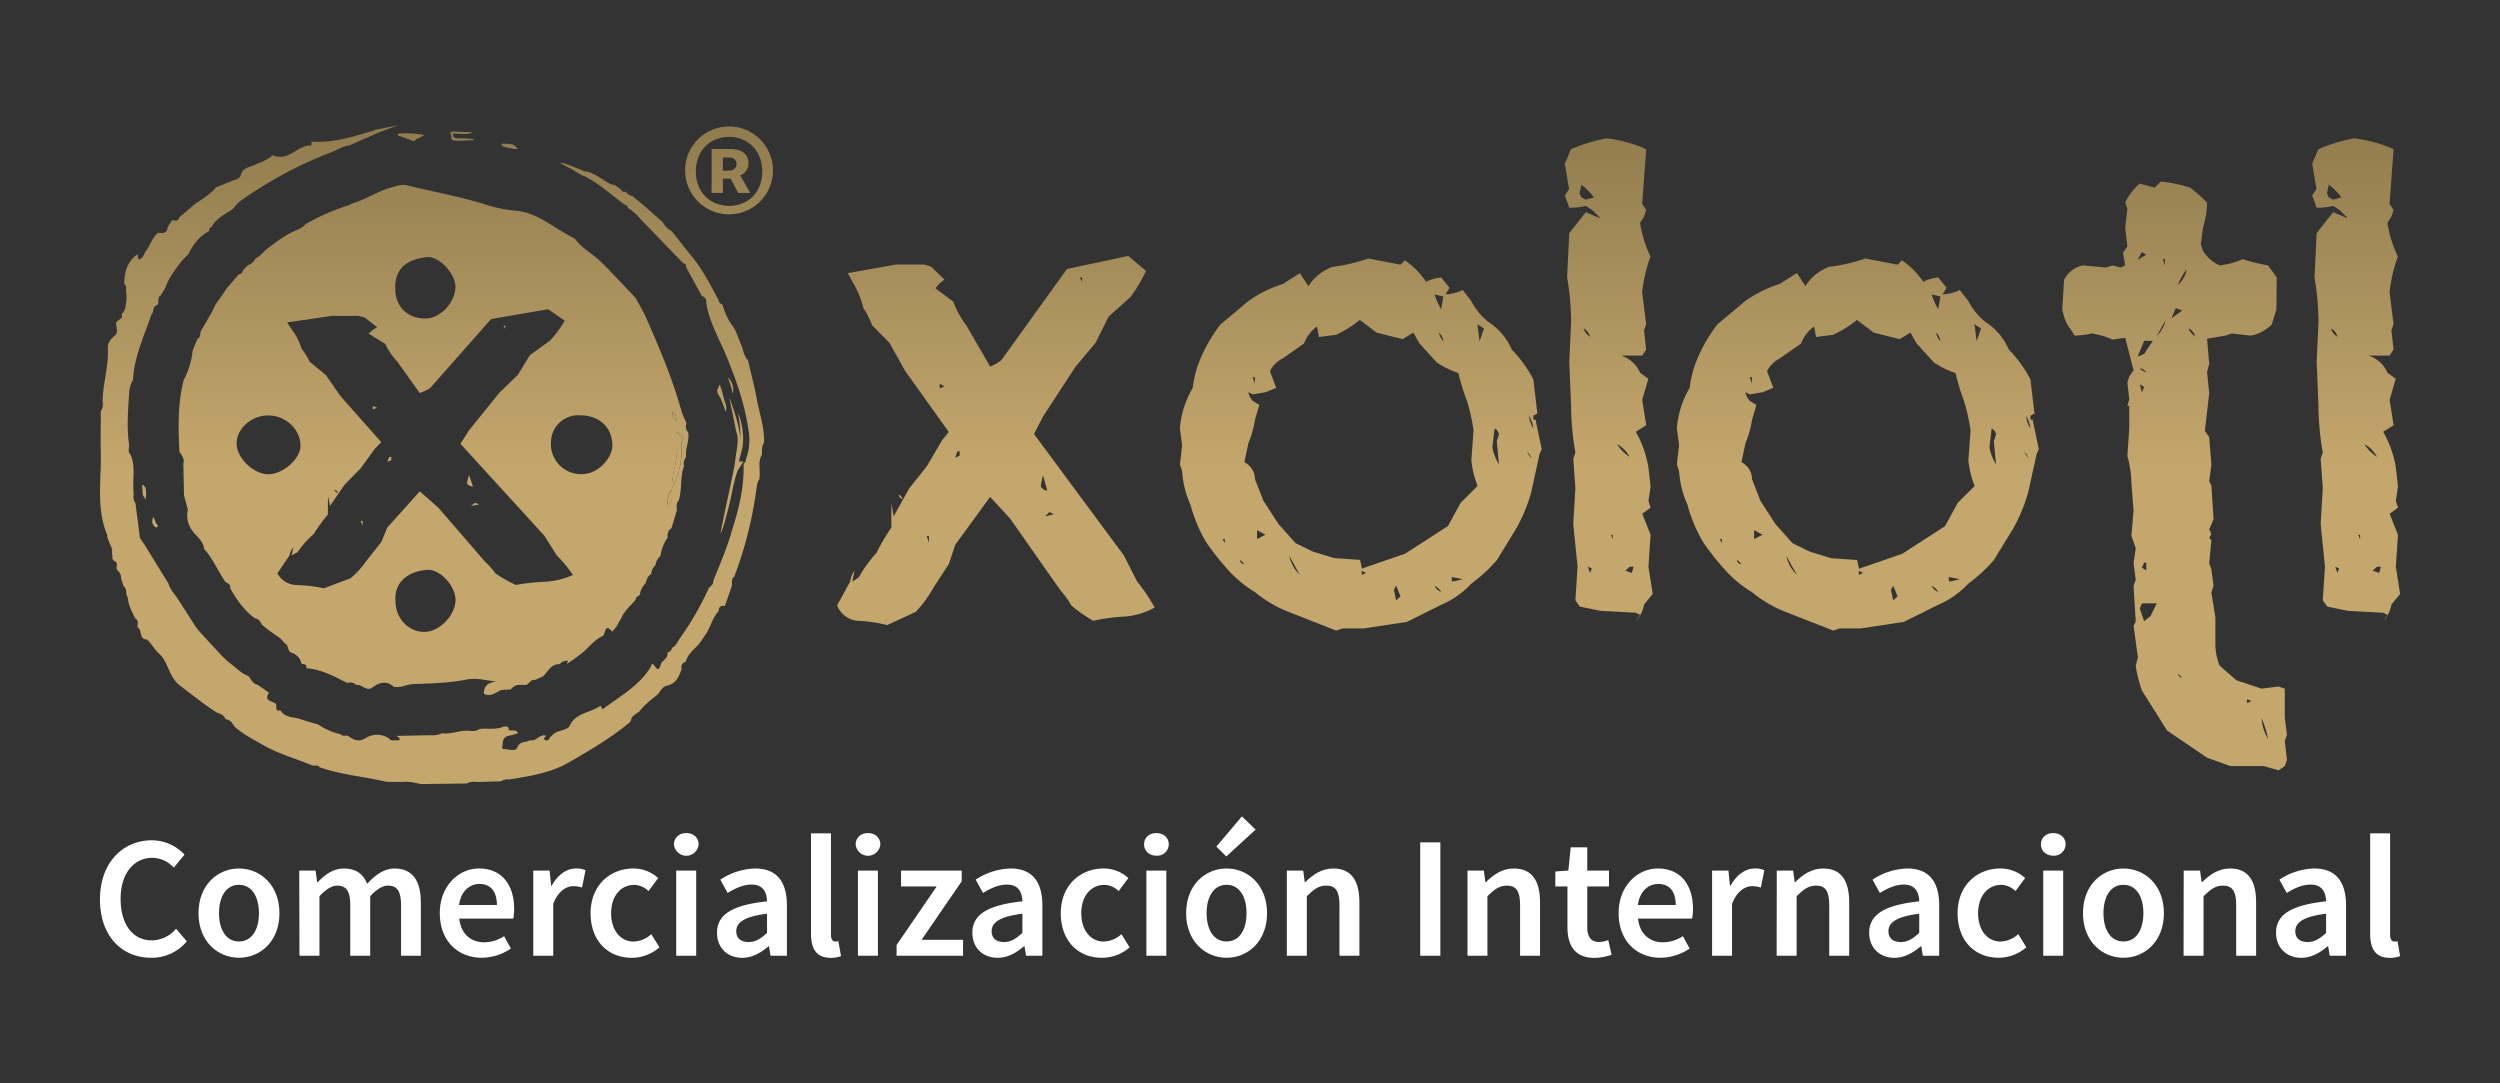 <svg id="Layer_1" data-name="Layer 1" xmlns="http://www.w3.org/2000/svg" xmlns:xlink="http://www.w3.org/1999/xlink" viewBox="0 0 960 415.91"><rect x="0" y="0" width="960" height="415.91" fill="#333333" stroke="none"/><defs><style>.cls-1{fill:#fff;}.cls-2{fill:url(#linear-gradient);}.cls-3{fill:url(#linear-gradient-2);}.cls-4{fill:url(#linear-gradient-3);}.cls-5{fill:url(#linear-gradient-4);}.cls-6{fill:url(#linear-gradient-5);}.cls-7{fill:url(#linear-gradient-6);}.cls-8{fill:url(#linear-gradient-7);}.cls-9{fill:url(#linear-gradient-8);}.cls-10{fill:url(#linear-gradient-9);}.cls-11{fill:url(#linear-gradient-10);}.cls-12{fill:url(#linear-gradient-11);}.cls-13{fill:url(#linear-gradient-12);}.cls-14{fill:url(#linear-gradient-13);}.cls-15{fill:url(#linear-gradient-14);}.cls-16{fill:url(#linear-gradient-15);}.cls-17{fill:url(#linear-gradient-16);}.cls-18{fill:url(#linear-gradient-17);}.cls-19{fill:url(#linear-gradient-18);}.cls-20{fill:url(#linear-gradient-19);}.cls-21{fill:url(#linear-gradient-20);}.cls-22{fill:url(#linear-gradient-21);}.cls-23{fill:url(#linear-gradient-22);}.cls-24{fill:url(#linear-gradient-23);}.cls-25{fill:url(#linear-gradient-24);}.cls-26{fill:url(#linear-gradient-25);}.cls-27{fill:url(#linear-gradient-26);}.cls-28{fill:url(#linear-gradient-27);}</style><linearGradient id="linear-gradient" x1="382.46" y1="-30.94" x2="382.46" y2="181.03" gradientUnits="userSpaceOnUse"><stop offset="0" stop-color="#72623d"/><stop offset="1" stop-color="#c4a76c"/></linearGradient><linearGradient id="linear-gradient-2" x1="522.55" y1="-30.94" x2="522.55" y2="181.03" xlink:href="#linear-gradient"/><linearGradient id="linear-gradient-3" x1="713.42" y1="-30.94" x2="713.42" y2="181.03" xlink:href="#linear-gradient"/><linearGradient id="linear-gradient-4" x1="617.75" y1="-30.94" x2="617.75" y2="181.03" xlink:href="#linear-gradient"/><linearGradient id="linear-gradient-5" x1="904.75" y1="-30.94" x2="904.75" y2="181.03" xlink:href="#linear-gradient"/><linearGradient id="linear-gradient-6" x1="835.06" y1="-30.94" x2="835.06" y2="181.03" xlink:href="#linear-gradient"/><linearGradient id="linear-gradient-7" x1="257.25" y1="-30.94" x2="257.25" y2="181.03" xlink:href="#linear-gradient"/><linearGradient id="linear-gradient-8" x1="258.01" y1="-30.94" x2="258.01" y2="181.03" xlink:href="#linear-gradient"/><linearGradient id="linear-gradient-9" x1="258.96" y1="-30.94" x2="258.96" y2="181.03" xlink:href="#linear-gradient"/><linearGradient id="linear-gradient-10" x1="260.17" y1="-30.94" x2="260.17" y2="181.03" xlink:href="#linear-gradient"/><linearGradient id="linear-gradient-11" x1="149.49" y1="-30.94" x2="149.49" y2="181.03" xlink:href="#linear-gradient"/><linearGradient id="linear-gradient-12" x1="138.87" y1="-30.94" x2="138.87" y2="181.03" xlink:href="#linear-gradient"/><linearGradient id="linear-gradient-13" x1="182.4" y1="-30.94" x2="182.4" y2="181.03" xlink:href="#linear-gradient"/><linearGradient id="linear-gradient-14" x1="193.69" y1="-30.94" x2="193.69" y2="181.03" xlink:href="#linear-gradient"/><linearGradient id="linear-gradient-15" x1="180.46" y1="-30.94" x2="180.46" y2="181.03" xlink:href="#linear-gradient"/><linearGradient id="linear-gradient-16" x1="166.44" y1="-30.94" x2="166.44" y2="181.03" xlink:href="#linear-gradient"/><linearGradient id="linear-gradient-17" x1="143.98" y1="-30.94" x2="143.98" y2="181.03" xlink:href="#linear-gradient"/><linearGradient id="linear-gradient-18" x1="281.02" y1="-30.94" x2="281.02" y2="181.03" xlink:href="#linear-gradient"/><linearGradient id="linear-gradient-19" x1="195.6" y1="-30.94" x2="195.6" y2="181.03" xlink:href="#linear-gradient"/><linearGradient id="linear-gradient-20" x1="277.16" y1="-30.94" x2="277.16" y2="181.03" xlink:href="#linear-gradient"/><linearGradient id="linear-gradient-21" x1="280.52" y1="-30.94" x2="280.52" y2="181.03" xlink:href="#linear-gradient"/><linearGradient id="linear-gradient-22" x1="165.9" y1="-30.94" x2="165.9" y2="181.03" xlink:href="#linear-gradient"/><linearGradient id="linear-gradient-23" x1="177.54" y1="-30.94" x2="177.54" y2="181.03" xlink:href="#linear-gradient"/><linearGradient id="linear-gradient-24" x1="59.57" y1="-30.94" x2="59.57" y2="181.03" xlink:href="#linear-gradient"/><linearGradient id="linear-gradient-25" x1="55.37" y1="-30.94" x2="55.37" y2="181.03" xlink:href="#linear-gradient"/><linearGradient id="linear-gradient-26" x1="157.79" y1="-30.94" x2="157.79" y2="181.03" xlink:href="#linear-gradient"/><linearGradient id="linear-gradient-27" x1="279.95" y1="-30.94" x2="279.95" y2="181.03" xlink:href="#linear-gradient"/></defs><path class="cls-1" d="M38.39,345.37c0-14.24,8.92-22.7,19.94-22.7a17.3,17.3,0,0,1,12.53,5.51l-4.13,5a11.33,11.33,0,0,0-8.25-3.78c-7.08,0-12.16,6-12.16,15.75,0,9.93,4.69,15.94,12,15.94a12.2,12.2,0,0,0,9.28-4.47l4.13,4.84A17.37,17.37,0,0,1,58,367.78C47.07,367.78,38.39,359.76,38.39,345.37Z"/><path class="cls-1" d="M76.23,350.66c0-10.88,7.4-17.16,15.53-17.16s15.55,6.28,15.55,17.16-7.4,17.12-15.55,17.12S76.23,361.49,76.23,350.66Zm23.2,0c0-6.54-2.87-10.9-7.67-10.9s-7.66,4.36-7.66,10.9,2.87,10.87,7.66,10.87S99.43,357.21,99.43,350.66Z"/><path class="cls-1" d="M114.91,334.3h6.28l.59,4.46H122c2.77-2.89,5.94-5.26,10-5.26,4.79,0,7.52,2.18,9,5.85,3.13-3.32,6.37-5.85,10.51-5.85,6.9,0,10.09,4.74,10.09,13V367H154V347.47c0-5.37-1.6-7.4-5-7.4-2.08,0-4.31,1.34-6.84,4.07V367h-7.66V347.47c0-5.37-1.6-7.4-5-7.4-2,0-4.31,1.34-6.83,4.07V367h-7.67Z"/><path class="cls-1" d="M168.88,350.66c0-10.61,7.37-17.16,15.06-17.16,8.84,0,13.49,6.39,13.49,15.51a19.32,19.32,0,0,1-.33,3.73H176.36c.64,5.8,4.36,9.1,9.63,9.1a13.88,13.88,0,0,0,7.59-2.37l2.6,4.77a20.28,20.28,0,0,1-11.2,3.54C176,367.78,168.88,361.44,168.88,350.66Zm21.93-3.14c0-5-2.24-8.08-6.71-8.08-3.8,0-7.16,2.85-7.82,8.08Z"/><path class="cls-1" d="M204.77,334.3h6.28l.59,5.83h.21c2.33-4.26,5.79-6.63,9.29-6.63a8.38,8.38,0,0,1,3.7.67l-1.33,6.65a11.11,11.11,0,0,0-3.36-.53c-2.61,0-5.75,1.78-7.71,6.76V367h-7.67Z"/><path class="cls-1" d="M226.79,350.66c0-10.88,7.69-17.16,16.39-17.16a14,14,0,0,1,9.56,3.68l-3.73,5a8,8,0,0,0-5.43-2.39c-5.27,0-8.91,4.36-8.91,10.9s3.59,10.87,8.67,10.87a10.74,10.74,0,0,0,6.76-2.83l3.12,5.06a16.17,16.17,0,0,1-10.68,4C233.63,367.78,226.79,361.49,226.79,350.66Z"/><path class="cls-1" d="M258.8,324.24c0-2.58,2-4.34,4.73-4.34s4.74,1.76,4.74,4.34a4.75,4.75,0,0,1-9.47,0Zm.87,10.06h7.67V367h-7.67Z"/><path class="cls-1" d="M275.33,358.2c0-7,5.79-10.65,19.21-12.09-.11-3.51-1.52-6.43-5.93-6.43-3.25,0-6.31,1.46-9.19,3.22l-2.82-5.11A25.39,25.39,0,0,1,290,333.5c8.17,0,12.18,5,12.18,14.13V367h-6.28l-.59-3.62h-.21c-2.93,2.5-6.27,4.42-10.14,4.42C279.26,367.78,275.33,363.89,275.33,358.2Zm19.21,0v-7.34c-8.87,1.12-11.82,3.43-11.82,6.73,0,2.89,2,4.15,4.72,4.15S292.12,360.46,294.54,358.22Z"/><path class="cls-1" d="M311.43,358.57V320h7.66v39c0,1.89.85,2.56,1.65,2.56a4.29,4.29,0,0,0,1.2-.14l1,5.72a10.62,10.62,0,0,1-4,.67C313.42,367.78,311.43,364.26,311.43,358.57Z"/><path class="cls-1" d="M328.58,324.24c0-2.58,2-4.34,4.73-4.34s4.74,1.76,4.74,4.34a4.75,4.75,0,0,1-9.47,0Zm.87,10.06h7.67V367h-7.67Z"/><path class="cls-1" d="M344.29,362.88l15.4-22.49H346V334.3H369.3v4.1l-15.41,22.48h15.92V367H344.29Z"/><path class="cls-1" d="M373.39,358.2c0-7,5.8-10.65,19.21-12.09-.11-3.51-1.52-6.43-5.93-6.43-3.25,0-6.31,1.46-9.19,3.22l-2.82-5.11a25.42,25.42,0,0,1,13.42-4.29c8.17,0,12.19,5,12.19,14.13V367H394l-.59-3.62h-.21c-2.93,2.5-6.28,4.42-10.14,4.42C377.33,367.78,373.39,363.89,373.39,358.2Zm19.21,0v-7.34c-8.86,1.12-11.81,3.43-11.81,6.73,0,2.89,2,4.15,4.71,4.15S390.18,360.46,392.6,358.22Z"/><path class="cls-1" d="M407.34,350.66c0-10.88,7.69-17.16,16.39-17.16a13.94,13.94,0,0,1,9.55,3.68l-3.72,5a8,8,0,0,0-5.43-2.39c-5.27,0-8.92,4.36-8.92,10.9s3.6,10.87,8.68,10.87a10.78,10.78,0,0,0,6.76-2.83l3.11,5.06a16.16,16.16,0,0,1-10.67,4C414.18,367.78,407.34,361.49,407.34,350.66Z"/><path class="cls-1" d="M439.33,324.24c0-2.58,2-4.34,4.74-4.34s4.73,1.76,4.73,4.34a4.41,4.41,0,0,1-4.73,4.34C441.35,328.58,439.33,326.77,439.33,324.24Zm.88,10.06h7.66V367h-7.66Z"/><path class="cls-1" d="M455.47,350.66c0-10.88,7.4-17.16,15.54-17.16s15.54,6.28,15.54,17.16-7.4,17.12-15.54,17.12S455.47,361.49,455.47,350.66Zm23.2,0c0-6.54-2.87-10.9-7.66-10.9s-7.67,4.36-7.67,10.9,2.87,10.87,7.67,10.87S478.67,357.21,478.67,350.66Zm-11.6-25.57,9.82-11.6,5.27,5.08-11.26,10.3Z"/><path class="cls-1" d="M494.15,334.3h6.28l.59,4.42h.21c2.93-2.85,6.25-5.22,10.73-5.22,7,0,10.05,4.74,10.05,13V367h-7.66V347.47c0-5.37-1.54-7.4-5.08-7.4-2.88,0-4.76,1.42-7.45,4.07V367h-7.67Z"/><path class="cls-1" d="M545.37,323.47h7.73V367h-7.73Z"/><path class="cls-1" d="M563.51,334.3h6.28l.58,4.42h.22c2.92-2.85,6.25-5.22,10.72-5.22,7,0,10.06,4.74,10.06,13V367h-7.66V347.47c0-5.37-1.54-7.4-5.09-7.4-2.87,0-4.75,1.42-7.45,4.07V367h-7.66Z"/><path class="cls-1" d="M601.9,356V340.39h-4.65v-5.74l5-.35.91-8.92h6.35v8.92h8.34v6.09h-8.34V356c0,3.84,1.49,5.73,4.64,5.73a10.2,10.2,0,0,0,3.41-.75l1.3,5.65a21.4,21.4,0,0,1-6.68,1.2C604.7,367.78,601.9,363,601.9,356Z"/><path class="cls-1" d="M621.55,350.66c0-10.61,7.37-17.16,15.06-17.16,8.84,0,13.49,6.39,13.49,15.51a20.16,20.16,0,0,1-.33,3.73H629c.63,5.8,4.36,9.1,9.63,9.1a13.9,13.9,0,0,0,7.59-2.37l2.6,4.77a20.28,20.28,0,0,1-11.2,3.54C628.63,367.78,621.55,361.44,621.55,350.66Zm21.93-3.14c0-5-2.24-8.08-6.71-8.08-3.8,0-7.16,2.85-7.82,8.08Z"/><path class="cls-1" d="M657.44,334.3h6.28l.58,5.83h.22c2.32-4.26,5.78-6.63,9.29-6.63a8.38,8.38,0,0,1,3.7.67l-1.34,6.65a11,11,0,0,0-3.35-.53c-2.61,0-5.75,1.78-7.72,6.76V367h-7.66Z"/><path class="cls-1" d="M682.28,334.3h6.28l.59,4.42h.21c2.93-2.85,6.25-5.22,10.73-5.22,7,0,10,4.74,10,13V367h-7.66V347.47c0-5.37-1.54-7.4-5.08-7.4-2.88,0-4.76,1.42-7.45,4.07V367h-7.67Z"/><path class="cls-1" d="M717.77,358.2c0-7,5.8-10.65,19.22-12.09-.11-3.51-1.52-6.43-5.94-6.43-3.25,0-6.3,1.46-9.18,3.22l-2.82-5.11a25.39,25.39,0,0,1,13.41-4.29c8.17,0,12.19,5,12.19,14.13V367h-6.28l-.59-3.62h-.21c-2.93,2.5-6.28,4.42-10.14,4.42C721.71,367.78,717.77,363.89,717.77,358.2Zm19.22,0v-7.34c-8.87,1.12-11.82,3.43-11.82,6.73,0,2.89,2,4.15,4.71,4.15S734.56,360.46,737,358.22Z"/><path class="cls-1" d="M751.72,350.66c0-10.88,7.69-17.16,16.39-17.16a14,14,0,0,1,9.55,3.68l-3.72,5a8,8,0,0,0-5.43-2.39c-5.27,0-8.92,4.36-8.92,10.9s3.59,10.87,8.68,10.87A10.78,10.78,0,0,0,775,358.7l3.11,5.06a16.16,16.16,0,0,1-10.67,4C758.56,367.78,751.72,361.49,751.72,350.66Z"/><path class="cls-1" d="M783.72,324.24c0-2.58,2-4.34,4.74-4.34s4.73,1.76,4.73,4.34a4.41,4.41,0,0,1-4.73,4.34C785.74,328.58,783.72,326.77,783.72,324.24Zm.88,10.06h7.66V367H784.6Z"/><path class="cls-1" d="M799.86,350.66c0-10.88,7.4-17.16,15.53-17.16s15.55,6.28,15.55,17.16-7.4,17.12-15.55,17.12S799.86,361.49,799.86,350.66Zm23.2,0c0-6.54-2.87-10.9-7.67-10.9s-7.66,4.36-7.66,10.9,2.87,10.87,7.66,10.87S823.06,357.21,823.06,350.66Z"/><path class="cls-1" d="M838.54,334.3h6.28l.59,4.42h.21c2.93-2.85,6.25-5.22,10.73-5.22,7,0,10,4.74,10,13V367h-7.66V347.47c0-5.37-1.54-7.4-5.08-7.4-2.88,0-4.76,1.42-7.45,4.07V367h-7.67Z"/><path class="cls-1" d="M874,358.2c0-7,5.8-10.65,19.22-12.09-.11-3.51-1.52-6.43-5.94-6.43-3.25,0-6.3,1.46-9.18,3.22l-2.82-5.11a25.39,25.39,0,0,1,13.41-4.29c8.17,0,12.19,5,12.19,14.13V367h-6.28l-.59-3.62h-.21c-2.93,2.5-6.28,4.42-10.14,4.42C878,367.78,874,363.89,874,358.2Zm19.22,0v-7.34c-8.87,1.12-11.82,3.43-11.82,6.73,0,2.89,2,4.15,4.71,4.15S890.82,360.46,893.25,358.22Z"/><path class="cls-1" d="M910.14,358.57V320h7.66v39c0,1.89.85,2.56,1.65,2.56a4.29,4.29,0,0,0,1.2-.14l1,5.72a10.62,10.62,0,0,1-4.05.67C912.13,367.78,910.14,364.26,910.14,358.57Z"/><path class="cls-2" d="M433.25,98.26l6.81,5.79a59.11,59.11,0,0,1-6,10.06l-8.36,7.46-5,10.06-7.64,9.11-12.53,19.17-3.47,6.75,34.5,46.63,5.13,10.06a67.8,67.8,0,0,1,6.69,9.94,27.6,27.6,0,0,1-11,3.43,73.07,73.07,0,0,0-12.54,1.66,51.43,51.43,0,0,1-8.47-5.92,32.57,32.57,0,0,0-4.18-5.8l-19.34-27.57-7.64-8.29-13.37,18.35-2.5,7.45-6,9.23a45.29,45.29,0,0,1-6.68,9.12l-11,5.09a53.48,53.48,0,0,0-11.69-1.66,9.45,9.45,0,0,1-7.52-5.92l5-9.11a8.84,8.84,0,0,1,1.67-4.14l-.83,4.14,2.5-1.66a46,46,0,0,1,6.69-9.23,82.23,82.23,0,0,1,5.85-9.94q-.12-2.25,0-9.23l.83,5,6-10.77,6.68-8.4,5.85-9.94,2.63-3.32L347.55,142.4l-6-10.77-6.68-6.75a32.47,32.47,0,0,0-3.35-6.62,35.06,35.06,0,0,0-4.17-10.06l-1.79-3.32,18.5-3.31h11l2.5.83,5.14,5a12.12,12.12,0,0,0-3.46,3.31l6.8,5.09a35,35,0,0,0,5,9.11l9.19,15.86a17.78,17.78,0,0,0,4.3-2.48l25.19-35ZM345,190c.64.07,1.2.63,1.67,1.65C346,191.55,345.44,191,345,190Zm10.86,15.85.84,2.49v-2.49Zm5-58.46v1.77l1.79-.82Zm6.8,25.92-.84,2.48,1.68-.83v-1.65Zm32.83,9.11-.84,4.26a2.76,2.76,0,0,0,2.51,1.66Zm.83,15.86,3.34-.83-1.67-.83Zm14.21-90.06v-1.66h-.84Z"/><path class="cls-3" d="M525.43,99.26l12.36,2.38,1.68-1.66a29.5,29.5,0,0,1,8.16,8.22,17.15,17.15,0,0,1,5.77-1.67l3.24,4-1.56,2.5a16.47,16.47,0,0,0,6.6-1.67l3.24,4.17a25.61,25.61,0,0,0,6.6,8.1,23.49,23.49,0,0,1,9,10.6,47.76,47.76,0,0,1,8.28,11.44l1.56,13.11-1.56.83v1.55h.84l2.4,11.43-.84,1.67L588,189a62.78,62.78,0,0,1-5.76,13.94l-7.44,12.15a60.62,60.62,0,0,1-9.84,9.06,34.32,34.32,0,0,1-11.52,8.1l-13.21,6.55-16.44,2.5h-8.16l-2.53.84-18.84-7.39a47.47,47.47,0,0,1-12.36-7.39,45,45,0,0,1-10.68-8.93,95.23,95.23,0,0,1-8.29-10.6,58.71,58.71,0,0,1-5.76-13.94,37.33,37.33,0,0,1-3.24-13l-.84-2.5.84-7.38-.84-6.44a35.67,35.67,0,0,1,4.92-15.6,41,41,0,0,1,3.36-12.15,58.54,58.54,0,0,1,7.32-12.27l10.69-8.94a46.53,46.53,0,0,1,13.2-6.55l6.6-4.17,3.24,5a18.54,18.54,0,0,1,9.12-7.38A69.4,69.4,0,0,0,525.43,99.26Zm-55.1,109.36V207h-.84Zm5.77,6.43c.08.8.64,1.36,1.68,1.67A4.21,4.21,0,0,0,476.1,215.05Zm46.09-92.2a44.88,44.88,0,0,1-9.13,5.72l-6.6.83-.72-4.05a14.41,14.41,0,0,0-5,6.55l-8.16,5.72a11.2,11.2,0,0,0-4.92,4.88l2.4,6.44-4.08,1.67-4.92.83-1.68-.83a6.61,6.61,0,0,0,1.68,3.33l2.52,1.55-1.68,5.72a38.55,38.55,0,0,1-2.52,9l-1.56,7.27a7.34,7.34,0,0,1,4.08,6.55l3.24,8.22,5.76,8.94,6.6,7.38,6.6,3.22,8.17,2.5,10,.71.72,3.34,16.56-5.72,16.45-10.6,4.92-9,6.48-6.44a36.48,36.48,0,0,1-2.4-9.89l.84-11.43a72.56,72.56,0,0,0-2.52-11.32A82.68,82.68,0,0,1,560,143.22a34.39,34.39,0,0,1-8.29-4.05l-6.6-7.27-2.4-4.17-4.08,2.5-10-2.5Zm-41.17,22,.84,2.5v-2.5Zm1.68,58.73V207l3.24-1.66Zm12.36,9.89a14.26,14.26,0,0,0,4.08,7.26Zm27.85,5.71v1.55l1.68-.71Zm12.36,7.27.84,4.17,1.68-1.67-1.68-4.05Zm15.6-113.41a28.59,28.59,0,0,0,2.53,5.72l.84-4.89Zm0,111.86a4.37,4.37,0,0,0,2.53,2.38A5.7,5.7,0,0,0,550.87,224.94Zm1.68-97.21a6.62,6.62,0,0,0,1.69,3.34A5.26,5.26,0,0,0,552.55,127.73Zm4.93,93.88v1.66h.84l3.36-.83Zm9.84-97.09.84,6.55,1.68-4.89Zm6.6,40-.84,7.27a18.26,18.26,0,0,0,2.52,6.55l-.84-8.93.84-2.5A3,3,0,0,0,573.92,164.54Zm12.36,8.94L588,176A3.74,3.74,0,0,0,586.28,173.48Zm.84-13.82a10.76,10.76,0,0,0,1.68,4.88A11.53,11.53,0,0,0,587.12,159.66Z"/><path class="cls-4" d="M716.3,99.26l12.36,2.38,1.68-1.66a29.66,29.66,0,0,1,8.17,8.22,17.16,17.16,0,0,1,5.76-1.67l3.24,4-1.56,2.5a16.43,16.43,0,0,0,6.6-1.67l3.24,4.17a25.61,25.61,0,0,0,6.6,8.1,23.49,23.49,0,0,1,9,10.6,48.07,48.07,0,0,1,8.29,11.44l1.56,13.11-1.56.83v1.55h.84l2.4,11.43-.84,1.67L778.84,189a63.75,63.75,0,0,1-5.76,13.94l-7.45,12.15a60.62,60.62,0,0,1-9.84,9.06,34.22,34.22,0,0,1-11.52,8.1l-13.21,6.55-16.44,2.5h-8.16l-2.52.84-18.85-7.39a47.47,47.47,0,0,1-12.36-7.39,45.18,45.18,0,0,1-10.68-8.93,96.37,96.37,0,0,1-8.28-10.6A58.29,58.29,0,0,1,648,193.85a37.33,37.33,0,0,1-3.24-13l-.84-2.5.84-7.38-.84-6.44a35.67,35.67,0,0,1,4.92-15.6,40.75,40.75,0,0,1,3.37-12.15,58.11,58.11,0,0,1,7.32-12.27l10.68-8.94a46.53,46.53,0,0,1,13.2-6.55l6.6-4.17,3.25,5a18.49,18.49,0,0,1,9.12-7.38A69.47,69.47,0,0,0,716.3,99.26ZM661.21,208.62V207h-.84Zm5.76,6.43c.08.8.64,1.36,1.68,1.67A4.21,4.21,0,0,0,667,215.05Zm46.09-92.2a45.07,45.07,0,0,1-9.12,5.72l-6.6.83-.72-4.05a14.36,14.36,0,0,0-5,6.55l-8.16,5.72a11.2,11.2,0,0,0-4.92,4.88l2.4,6.44-4.08,1.67-4.92.83-1.68-.83a6.61,6.61,0,0,0,1.68,3.33l2.52,1.55-1.68,5.72a38.55,38.55,0,0,1-2.52,9l-1.56,7.27a7.34,7.34,0,0,1,4.08,6.55L676,192.3l5.76,8.94,6.6,7.38,6.61,3.22,8.16,2.5,10,.71.72,3.34,16.56-5.72,16.45-10.6,4.92-9,6.48-6.44a36.48,36.48,0,0,1-2.4-9.89l.84-11.43a72.56,72.56,0,0,0-2.52-11.32,82.68,82.68,0,0,1-3.24-10.72,34.34,34.34,0,0,1-8.28-4.05L736,131.9l-2.4-4.17-4.09,2.5-10-2.5Zm-41.17,22,.84,2.5v-2.5Zm1.68,58.73V207l3.24-1.66Zm12.36,9.89a14.26,14.26,0,0,0,4.08,7.26Zm27.85,5.71v1.55l1.68-.71Zm12.36,7.27.84,4.17,1.68-1.67L727,224.94Zm15.61-113.41a29.1,29.1,0,0,0,2.52,5.72l.84-4.89Zm0,111.86a4.35,4.35,0,0,0,2.52,2.38A5.68,5.68,0,0,0,741.75,224.94Zm1.68-97.21a6.69,6.69,0,0,0,1.68,3.34A5.19,5.19,0,0,0,743.43,127.73Zm4.92,93.88v1.66h.84l3.36-.83Zm9.84-97.09.84,6.55,1.68-4.89Zm6.6,40-.84,7.27a18.26,18.26,0,0,0,2.52,6.55l-.84-8.93.84-2.5A3,3,0,0,0,764.79,164.54Zm12.37,8.94,1.68,2.5A3.74,3.74,0,0,0,777.16,173.48Zm.84-13.82a10.76,10.76,0,0,0,1.68,4.88A11.67,11.67,0,0,0,778,159.66Z"/><path class="cls-5" d="M616.93,53.11a53,53,0,0,1,15.21,4.16l-1.54,21,1.54,2.38-.83,2.5-1.53,2.37a46.24,46.24,0,0,0,4,13,57.07,57.07,0,0,0-3.19,13.79l1.54,12.12-.83,2.38.83,7.37-1.54,2.38h-8a11.83,11.83,0,0,1,7.19,6.54l3.18,2.37-2.36,8.08,1.54,9.75-4,2.5A41.15,41.15,0,0,1,633,179.47l.83,7.37-.83,5.58.83,2.5-3.19,2.38,3.19,8.08L633,217.62l1.65,10.46-3.3,4a13.65,13.65,0,0,1-3.18,6.53l1.65-2.49-1.65-.83-13.56-.72-8-1.66-1.65-2.38.82-13-1.65-16.28.83-13.79-.83-11.29.83-2.38a103.47,103.47,0,0,1-1.65-17.83l-.71-17,.71-15.45a102.62,102.62,0,0,0-1.54-17l.83-17,6.37-8.08a51.25,51.25,0,0,0,5.66,2.38l-3.3-3.21-2.36-1.54a25.49,25.49,0,0,1-6.37.71L600.89,75l1.65-2.37-1.65-9.75,2.36-5.59A65.79,65.79,0,0,1,616.93,53.11Zm-9.67,17.83-.71,3.33.71,1.55,1.65.83,3.18-.83A23.68,23.68,0,0,0,607.26,70.94Zm.82,55.16a5.89,5.89,0,0,0,2.48,3.21A4.85,4.85,0,0,0,608.08,126.1Zm1.65,91.52.83,2.38.71-1.66Zm9.55-10.57v-1.67h-.7Zm1.66-36.5a15.77,15.77,0,0,0,4.83,4.88A12,12,0,0,0,620.94,170.55Zm3.18,48.62,2.48.83.7-2.38h-1.53Z"/><path class="cls-6" d="M903.92,53.11a53,53,0,0,1,15.21,4.16l-1.53,21,1.53,2.38-.82,2.5-1.54,2.37a46.57,46.57,0,0,0,4,13,57.57,57.57,0,0,0-3.18,13.79l1.53,12.12-.82,2.38.82,7.37-1.53,2.38h-8a11.81,11.81,0,0,1,7.19,6.54l3.19,2.37-2.36,8.08,1.53,9.75-4,2.5A41.38,41.38,0,0,1,920,179.47l.82,7.37-.82,5.58.82,2.5-3.18,2.38,3.18,8.08L920,217.62l1.65,10.46-3.3,4a13.76,13.76,0,0,1-3.19,6.53l1.65-2.49-1.65-.83-13.56-.72-8-1.66-1.65-2.38.83-13-1.65-16.28.82-13.79-.82-11.29.82-2.38a104.48,104.48,0,0,1-1.65-17.83l-.7-17,.7-15.45a103.63,103.63,0,0,0-1.53-17l.83-17,6.36-8.08a51.25,51.25,0,0,0,5.66,2.38l-3.3-3.21-2.36-1.54a25.46,25.46,0,0,1-6.36.71L887.88,75l1.66-2.37-1.66-9.75,2.36-5.59A66.17,66.17,0,0,1,903.92,53.11Zm-9.67,17.83-.71,3.33.71,1.55,1.65.83,3.19-.83A23.49,23.49,0,0,0,894.25,70.94Zm.83,55.16a5.87,5.87,0,0,0,2.47,3.21A4.84,4.84,0,0,0,895.08,126.1Zm1.65,91.52.82,2.38.71-1.66Zm9.55-10.57v-1.67h-.71Zm1.65-36.5a15.77,15.77,0,0,0,4.83,4.88A11.88,11.88,0,0,0,907.93,170.55Zm3.18,48.62,2.48.83.71-2.38h-1.54Z"/><path class="cls-7" d="M829.76,69.71a54.43,54.43,0,0,1,11.3,2.37,52.35,52.35,0,0,1,6.43,5.71,31.7,31.7,0,0,1-1.55,9.62l-.83,6.42.83,2.49a14.51,14.51,0,0,0,6.43,5.59,29.34,29.34,0,0,0,8.8-2.38,74.48,74.48,0,0,0,9.75,2.38l3.34,4.63-.12,12.24-1.79,5.82a15.25,15.25,0,0,1-8.09,4.28l-7.25-.83-2.5.83-7,1.19.83,9.62-.83,3.21.83,8.08-1.67,14.5,1.67,2.37.83,10.46-.83,6.54.83,1.54.84,13-1.67,3.92.83,1.67-.83,1.66.83.71-.83,8.92.83,2.37L850,225l-.84,2.49,1.55,9.63v10.45a21.45,21.45,0,0,0,1.67,8.08l6.42,5.59,9.64,3.21,6.54-.83,2.38.83v11.29l.83,6.41-.83,2.38.83,7.25-.83,2.37L875,295.83l-5.71-1.67H856.41l-8.92-3.2L832.14,280.5l-9.64-15.33a52.44,52.44,0,0,1-2.38-9.51l.84-3.2-1.67-12.12.83-1.67L819.29,225l.83-2.38-.83-6.41.83-5.71-1.66-4.75.83-9.74-.83-10.46a39.4,39.4,0,0,0-1.55-10.46l.72-10.45v-8.8h-.72l.72-2.49-.72-6.42.72-2.38,1.66-2.37-3.21-12.48-4.88.71a30.41,30.41,0,0,0-8-2.37,31.65,31.65,0,0,1-6.54.83l-1.55-2.49c-1.43-1.59-2.5-4.12-3.21-7.61l.71-11.29a10.17,10.17,0,0,1,7.26-5.58l8.92.83,2.38-.83,3.21.83,1.67-.83L815.25,97l1.66-2.38-.83-7.25.83-7.25-.83-2.37a22,22,0,0,1,5.59-7.25l5.71,1.54ZM822.5,96.8l-1.66,3,3.33-2Zm.84,34.1-2.5,6.06,2.5-1.07,3.33-5Zm-1.67,10.46a4.13,4.13,0,0,0,2.5,1.54A4.13,4.13,0,0,0,821.67,141.36Zm0,6.18.83,3.09.84-2Zm0,86.14,1.67,4.87,2.49-2,2.38-4.87H822.5ZM822.5,218l1.67,1.07v-3h-.83Zm9-94.94-3.34,6.06A13,13,0,0,0,831.55,123.06Zm-1-23.53.84,2.38V99.53Zm5,18.77-1.66,3.93,4.16-3Zm2.26,142.12a2.21,2.21,0,0,0-1.66-1.55A4.48,4.48,0,0,0,837.85,260.42Zm1.79-156.85a24,24,0,0,0-3.22,5.82A9.82,9.82,0,0,0,839.64,103.57Zm.83,22.58a7.23,7.23,0,0,0,2.5,3A4.31,4.31,0,0,0,840.47,126.15ZM862.83,268.5V270l1.67-.83Zm5.6,7.25a17.94,17.94,0,0,0,2.49,8A37.55,37.55,0,0,0,868.43,275.75Z"/><path class="cls-8" d="M256.54,194c2.2-1.79,1.46-4,1.44-6A7.3,7.3,0,0,0,256.54,194Z"/><path class="cls-9" d="M258,187.82a1,1,0,0,1,0-.17s0,.08-.07.12,0,.09,0,.14l.06-.09Z"/><path class="cls-10" d="M259.66,161.61c.29-1.55-.37-2.48-1.33-3.51A3,3,0,0,0,259.66,161.61Z"/><path class="cls-11" d="M261.68,170.11h0c2-2.48-1.17-2.86-1.75-4.29V171c.53,5.67-2.21,11-1.89,16.62A32.63,32.63,0,0,0,261.68,170.11Z"/><polygon class="cls-12" points="148.71 177.33 150.26 176.7 150.26 175.45 149.49 175.45 148.71 177.33"/><polygon class="cls-13" points="139.25 201.91 139.25 200.04 138.48 200.04 139.25 201.91"/><polygon class="cls-14" points="183.96 193.69 182.4 193.06 180.85 194.31 183.96 193.69"/><polygon class="cls-15" points="194.08 125.03 193.3 125.03 194.08 126.28 194.08 125.03"/><path class="cls-16" d="M181.63,186.81l-1.56-4.48-.78,3.22A2.64,2.64,0,0,0,181.63,186.81Z"/><path class="cls-17" d="M150.21,72c-5.35,1.42-9.85,4.7-15.1,6.19l-1,.57a81.46,81.46,0,0,0-16.83,7.34c-.85,1.27-2.27,1.69-3.52,2.35-4.31,1.75-7.92,4.6-11.57,7.38l-2.56,2.46L98,99.38a4.38,4.38,0,0,1-2.76,2.44l-1.94,1.91a1.76,1.76,0,0,1-1.63,1.65h0c-1.57,1.82-3.13,3.64-4.7,5.45l-1.2,1.86h0L82.72,117c-.43.92-.87,1.85-1.31,2.77h0l-4,6.91c-.9,1,0,2.71-1.55,3.38q-1,2.32-1.91,4.66a29.78,29.78,0,0,1-3.41,11.18c-2.31,9.12-2.13,18.39-1.62,27.67,1,1.32,2,2.64,1.49,4.45l.24,12.12c.49,1.87,1,3.73,1.48,5.6-.94,4.35.91,7.66,3.91,10.55,1.12,1.31,2.21,2.63,2.33,4.47,3.4,3.74,5.29,8.46,8.11,12.57.82.7,2.26.93,1.88,2.53h0c2.54,4.41,5.36,8.59,9.58,11.61,1.53.16,2.06,1.39,2.7,2.49l1.86,1.54h0l5.24,3.71,1.74,1.93c1.54.71.77,3.1,2.62,3.58a5.37,5.37,0,0,1,3.68,4.26c1.06,0,2.09.07,1.84,1.6l0,0c5.76.46,10.72,3.13,15.72,5.67a3.56,3.56,0,0,1,3.55.8c2.17-.42,3.85,2.78,6.23.85,2.62-1.88,5.26-2.67,8-.22h0c2.68.66,5-.92,7.69-1,6.81-.24,13.72-.42,20.36-1.73,4-.79,7.47.4,11.41.71-2.94.42-4.84,1.64-4.76,4.74,2.68,1.43,4.6-.63,6.79-1.47l3.51-.18a4.86,4.86,0,0,1,2.69-1.74l2.72,0h0a7.16,7.16,0,0,1,.8-.05l1.8-1.7h0l1.42-.21,3-1.35c1.91-1.75,2.92-4.72,6.2-4.64,1-.81,2-1.54,3.32-1.28-.13.39-.27.77-.4,1.16h0l1.36-.87,3.65-2.65c3-2.22,5.15-5.46,8.59-7.14,1.42-.24.6-5.47,3.82-1.71l1.52-1.81c.67-1.16,1.33-2.32,2-3.47h0c1.17-2.85,3.62-4.71,5.47-7,0-1.07.94-1.34,1.6-1.84A7.36,7.36,0,0,1,247.9,224c.42-1.37.75-2.78,2.16-3.55a5,5,0,0,1,1.69-3.47,5.19,5.19,0,0,1,1.89-3.5,15.43,15.43,0,0,1,2.78-7.1,3.27,3.27,0,0,1,1.45-3.59l2.07-7c-.17-1.3-.29-2.58.73-3.65h0c1.27-4.3.43-8.91,2-13.17a4,4,0,0,1,.81-3.49c-.45-3.25,1.4-6.31.74-9.57-1.16-1.06-.79-2.41-.69-3.7a31,31,0,0,1-1.74-4c-3.6-13-8.86-25.34-14.32-37.61q-1.69-3.12-3.41-6.23h0L233.25,103l-2.72-2.7c-3.17-2.94-7.09-5-9.72-8.57l-1.74-1h0c-6.95-3.57-12.86-9.24-21.3-9.83a54.66,54.66,0,0,1-11.86-2.53c-9.82-3-19.9-4.84-29.86-7.25C154.21,70.69,152.21,71.44,150.21,72ZM258.33,158.1c1,1,1.62,2,1.33,3.51A3,3,0,0,1,258.33,158.1ZM258,187.77s0-.08.07-.12c-.32-5.65,2.42-11,1.89-16.62v-5.21c.58,1.43,3.73,1.81,1.75,4.29h0A32.63,32.63,0,0,1,258,187.65a1,1,0,0,0,0,.17h0l-.06.09c0,2.05.76,4.25-1.44,6a7.3,7.3,0,0,1,1.44-6S258,187.82,258,187.77ZM90.87,170.53c-.15-5.83,5.61-11.05,12.18-11,6.78,0,12.56,5.62,12.32,11.93-.19,5-7,10.8-12.54,10.65S91,175.94,90.87,170.53Zm72,72.12c-6.17-.07-11-5.25-11-11.75-.63-7.34,4.89-11.56,12.12-12.08,5-.36,11,6.22,10.93,11.68C174.82,236.42,168.58,242.72,162.85,242.65ZM223,159.5c7.34,0,12.35,4.94,12.14,12-.13,4.2-5.34,10.65-11.82,10.58a11.56,11.56,0,0,1-11.74-12.48A10.45,10.45,0,0,1,223,159.5Zm-34.4-37,21.91-3.75,6.34,4.38a43.32,43.32,0,0,1-5.56,7.6l-7.79,5.63-4.67,7.6-7.11,6.88-11.68,14.49-3.23,5.09L209,205.67l4.79,7.6a52.39,52.39,0,0,1,6.22,7.51,30.05,30.05,0,0,1-10.23,2.59,83.79,83.79,0,0,0-11.67,1.25,49,49,0,0,1-7.9-4.47,25.21,25.21,0,0,0-3.89-4.38l-18-20.83-7.12-6.26-12.45,13.86-2.34,5.63-5.56,7a35.13,35.13,0,0,1-6.23,6.88l-10.23,3.85a60.4,60.4,0,0,0-10.9-1.26,8.68,8.68,0,0,1-7-4.47l4.67-6.88a6,6,0,0,1,1.56-3.13l-.78,3.13,2.33-1.25a36.09,36.09,0,0,1,6.23-7,61.59,61.59,0,0,1,5.45-7.51q-.1-1.69,0-7l.78,3.76,5.56-8.14,6.23-6.35,5.45-7.51,2.44-2.5-15.68-17.7L125.13,144l-6.23-5.1a23.37,23.37,0,0,0-3.11-5,24,24,0,0,0-3.89-7.6l-1.67-2.51,17.24-2.5H137.7l2.33.63,4.79,3.75a10.85,10.85,0,0,0-3.23,2.5l6.34,3.85a25.63,25.63,0,0,0,4.67,6.88l8.56,12a17.94,17.94,0,0,0,4-1.87Zm-60.27,65.54a2.11,2.11,0,0,1,1.55,1.25A1.93,1.93,0,0,1,128.36,188.06Zm46.53-77.86c0,6-5.8,12.1-11.51,12.14-6.85,0-11.54-4.56-11.56-11.34-.37-8.49,5.29-11.41,11.91-12.24C168.53,98.16,174.91,105.05,174.89,110.2Z"/><polygon class="cls-18" points="143.15 157.21 144.81 156.59 143.15 155.87 143.15 157.21"/><path class="cls-19" d="M281.4,182.11c-1,4.76-2.06,9.65-3.48,16.47s-1.54,7.47-.51,4.64,3.09-11.33,3.09-11.33,1.8-9.66,3-11.59,2.7-3.73,1.16-3.09-.39-1.67.39-5.15,0-10.3-1.68-13.38a42.43,42.43,0,0,1,.9,10.81c.26-5.41-4.25-17-4.25-17l2.71,13.38c.9,2.32.51,4.77,0,8S282.43,177.34,281.4,182.11Z"/><path class="cls-20" d="M194.16,56.54c1.2.18.69.18,3.18.61s.77-.69.25-1.21-1.18-.77-4.37-.77C191.76,55.17,193,56.37,194.16,56.54Z"/><path class="cls-21" d="M276.12,148.12c-.13,1-1.53,1.5,0,3.86,1.68,2.58,2.45,6.82,2.71,5.79a7.08,7.08,0,0,0-.52-3.6C277.92,153.14,276.38,146.06,276.12,148.12Z"/><path class="cls-22" d="M279.47,144.9a38.26,38.26,0,0,1,1.93,6.31A6.51,6.51,0,0,0,279.47,144.9Z"/><path class="cls-23" d="M293.38,169.93c.25-5.72-1.76-11.09-2.75-16.6-.92-5.06-2.26-10-3.42-15.05-1.77-1.67-1.71-4.16-2.74-6.16-1.06-2.4-1.7-5.12-3.27-7.11a23.81,23.81,0,0,1-3.7-7.91c-.69-.48-1.53-.83-1.56-1.86-3.1-5.68-5.95-11.5-10.11-16.55-2.68-3.26-5.25-6.61-7.87-9.93a8.26,8.26,0,0,1-3.53-3.54l-7.93-6.94-2.48-2-1-.93a4,4,0,0,1-2.65-1.7c-.7,0-1.53.22-1.81-.79L236,71a3.92,3.92,0,0,1-2-.56c-3.16-1.65-5.92-4.29-9.61-4.67-2-.88-5.25-2.12-6.6-2.65a5.29,5.29,0,0,0-2.83-.43c.51.09,3.69,1.81,5,2.49a31.72,31.72,0,0,0,4.29,2.49l.05-.08c5.65,2.76,10.21,7.08,15.23,10.75.64.39,1.59.47,1.6,1.53A19,19,0,0,1,245.84,84l16.63,17.18c1.14-.06.89.81,1,1.46l6.06,11.07a2.11,2.11,0,0,1,1.66,2.4c1,7,4.51,13.07,7.25,19.43,4,9.6,7.54,19.38,9,29.72a21.22,21.22,0,0,1-1,11.05,1.76,1.76,0,0,1-.91,1.74c.3,8.86-1.79,17.3-4.45,25.64-1.86,6.69-4.63,13-7.22,19.45.17,1.33-1,1.82-1.65,2.67a119.65,119.65,0,0,1-11.28,19.53c-.79,1.23-1.33,2.66-2.78,3.35a2.63,2.63,0,0,1-1.88,1.92c.4,2.2-1.93,2.86-2.53,4.5-1.15,4.18-2.2-.19-3.3-.14a1.17,1.17,0,0,0-.26.1,1.64,1.64,0,0,1-.17.81c-4.45,7.5-12,11.5-18.65,16.5l-.75-1.41c-3.91,2.83-9.77,2.73-12,8-1.76,1.9-4.77,1.33-6.49,3.31l-1.07,1a1.17,1.17,0,0,1-1.92.75c-.89-.57.75-.94.36-1.62-2.34-.47-3.66,2.44-6,1.85-1.56,1-3.84.16-4.89,2.85-.59,1.52-3.4.65-5.19.48-1-.08-.41-1-.4-1.69,0-1.86.6-3.09,2.6-3.43,1.12-.2,2.21-.6,3.31-.91h0c-.65-1.7-2.26-.7-3.34-1.19l-.37-.19c.07-.12.13-.25.2-.38l-.39-.72h0l-1.42-.16c-3,1.45-6.27.65-9.4,1-1.47,1-3.1.85-4.74.64-3.28,0-6.41,1.5-9.75,1a8,8,0,0,1-4.39.76l-13.1.27c.42.32,1.09.57,1.21,1,.25.82-.54.73-1,.69-1.05-.11-2.29.46-3.08-.75a8.28,8.28,0,0,0-9.12,0c-2.7,1.63-4.71.42-6.78-1.08-1,.05-2,.31-2.75-.53a24,24,0,0,1-7-2.76l-1.28-.79a1,1,0,0,1-.42-.27c-2.3-.55-4.63-1.29-6.78-2-2.47-.84-5.79-.44-7.47-3.24-.67-.09-1.59.28-1.63-.92l-.12-1.57c-1.24-1.25-4.91-1-2.72-4.38l-4.28-3c-1.92-.36-2.54-2.1-3.6-3.37-3.11-1.19-5.27-3.73-7.9-5.6l-2.5-2.4-8.13-8.8-1.52-1.84-7.34-11.41c-1.21-1.73-2.7-3.28-3.27-5.4l-9.15-14.87-1.86-2.71q-.86-6.66-1.7-13.32a4.44,4.44,0,0,1-.65-3.56c-.73-5,.86-10.12-1.18-15-1.08-1.05-.76-2.33-.6-3.58-1-6.79-.43-13.58,0-20.38a10.83,10.83,0,0,1,1.46-4.82h0c.47-9,4.3-17,7.15-25.26,1-.92.24-2.78,1.82-3.39s0-3,1.61-3.73l1.78-2.93c1.37-3.88,3.82-7.08,6.25-10.31l2.69-2.75c1.8-3.66,4.15-6.84,7.88-8.77.24-.59,0-1.53,1-1.54C82.85,84,86,82.49,88.83,80.65l1-.82a12.25,12.25,0,0,1,2-2.3,157.62,157.62,0,0,1,35.19-19c2.4-.88,4.57-2.38,7.18-2.7l11.52-5.08h.07l7-2.66L144,49.85l-.13.16c-7.94,2.39-15.84,5-24.34,4.34.28,1,.22,1.83-1.21,1.52-4.61.77-8,6.12-13.47,3.77-.21-.09-.68.43-1,.68-1.94,1.45-4.23,2.14-6.39,3.13-1.89.86-4.62,1.13-5,4A3.29,3.29,0,0,1,90,69.08l-7,2.85c-2.24,2.61-5.12,4.41-8,6.28l-6.14,5.25c-.45,1.56-1.51,1.43-2.7,1L64.4,87.13c-.19,2.39-1.73,2.6-3.62,2.22-2.59,2-3.12,5.3-5.18,7.6a3.75,3.75,0,0,1-2.39,2.79l-.42-2.09c-4,2.74-5,6.84-5.08,11.35.89.75.78,1.73.63,2.72a12.45,12.45,0,0,1-.09,5.33,4.73,4.73,0,0,1-1.59,3.59c1.14,2.25-3,2.14-1.95,4.35.07,1.34.66,2.76-.62,3.88-1.46,1.23-2.8,2.78-2.69,4.67.4,7-1.91,13.71-2,20.65a4.68,4.68,0,0,1-.44,3.23,1.45,1.45,0,0,1-.25.45c0,5.3-.14,10.6,0,15.89.23,10.63-1.84,21.45,2.48,31.75,0,2.49,2.33,4.41,1.79,7.05.43.94-.26,2.25,1,2.93,1.28.47.84,1.49.78,2.4,0,.3.09.6.14.91a4.08,4.08,0,0,1,1.63,3.51l1,2.93c1.47,1,.52,2.95,1.54,4.15.16,3,1.64,5.54,2.89,8.16,1.6.76.61,2.22.9,3.33,1.85,1.05.37,4.62,3.54,4.67,1.78,1.57,2.9,3.86,4.54,5.31,3.9,3.44,3.71,9.08,8.28,12.49s9,7.11,13.91,10.18c1.32.66,3,.87,3.43,2.66,1.79.11,2.63,1.39,3.42,2.74,3.19,2.95,7.07,4.87,10.78,7,6.07,3.54,12.89,5.37,19.33,8.08,1,0,2-.33,2.7.65,8.32,2.86,17.11,3.57,25.61,5.55l4.4.06h1.8c2.42-.3,4.73.33,7.06.81l17.66-.22a4.92,4.92,0,0,1,3.56-.57l9.56-.26a3.79,3.79,0,0,1,2.84-.69c8.15-1.31,16.08-2.41,23.65-6.84,8.08-4.72,16.07-9.37,23.23-15.41.18-2.13,2-2.86,3.41-3.94h0c2-2.69,4.7-4.53,7.17-6.67,1-1.34,1.72-2.9,3.59-3.24,3.42-.81,4.45-3.62,5.45-6.47-.44-1.47.46-2.18,1.58-2.76.8-3.08,3.48-4.75,5.32-7.05l1.56-2.29a1.46,1.46,0,0,1,.22-.33c2.34-2.93,2.87-6.89,5.49-9.66,0-1.64.86-2.23,2.41-2l2.43-7c.7-1.35-.36-3.19,1.19-4.31a150.4,150.4,0,0,0,8.5-33.74c.3-1.17.15-2.48,1.06-3.47.7-3.19-.8-6.63,1.09-9.68-.07-1.58-.15-3.17.78-4.59Z"/><path class="cls-24" d="M173.82,53.8c.86.51,6.27.08,7.81,0s.18-.69-5.41-.69c-1.46,0-2.06-.26-2.14-.86s-1-1.11,1.46-.94,4.8.34,5.92-.52c-5.32-.08-7.55-.51-8.24-.08s-.26.51,0,1.11S173,53.28,173.82,53.8Z"/><path class="cls-25" d="M58.56,199.44a2.76,2.76,0,0,0,.69,2.66c.6.6,1,.52,1.28.09s.17-.26-.51-1.2S59,197.3,58.56,199.44Z"/><path class="cls-26" d="M54.61,186.65c.09,1.21.17,2.15.17,2.92s.58,1.06,1,2.24c0,.11.07.22.11.34a10.78,10.78,0,0,1,.17-1.72,7.85,7.85,0,0,0-.17-2.83C55.73,186.74,54.53,185.45,54.61,186.65Z"/><path class="cls-27" d="M159,54.23l.86-.77s1.72-.78,2.06-1,1.2-.6.94-.6a35,35,0,0,0-10-.51l-.08.68Z"/><path class="cls-28" d="M263.09,65.84a16.87,16.87,0,1,1,33.73,0,16.87,16.87,0,0,1-33.73,0Zm29.61,0c0-7.91-5.41-13.29-12.75-13.29s-12.74,5.38-12.74,13.29S272.62,79.05,280,79.05,292.7,73.75,292.7,65.84Zm-19.45-8.62h7.23c3.84,0,6.95,1.59,6.95,5.51a4.93,4.93,0,0,1-3.18,4.63l3.84,6.72h-4.64l-2.87-5.47h-3v5.47h-4.33Zm6.32,8.33c2.06,0,3.25-1,3.25-2.55s-.95-2.52-3.11-2.52h-2.13v5.07Z"/></svg>